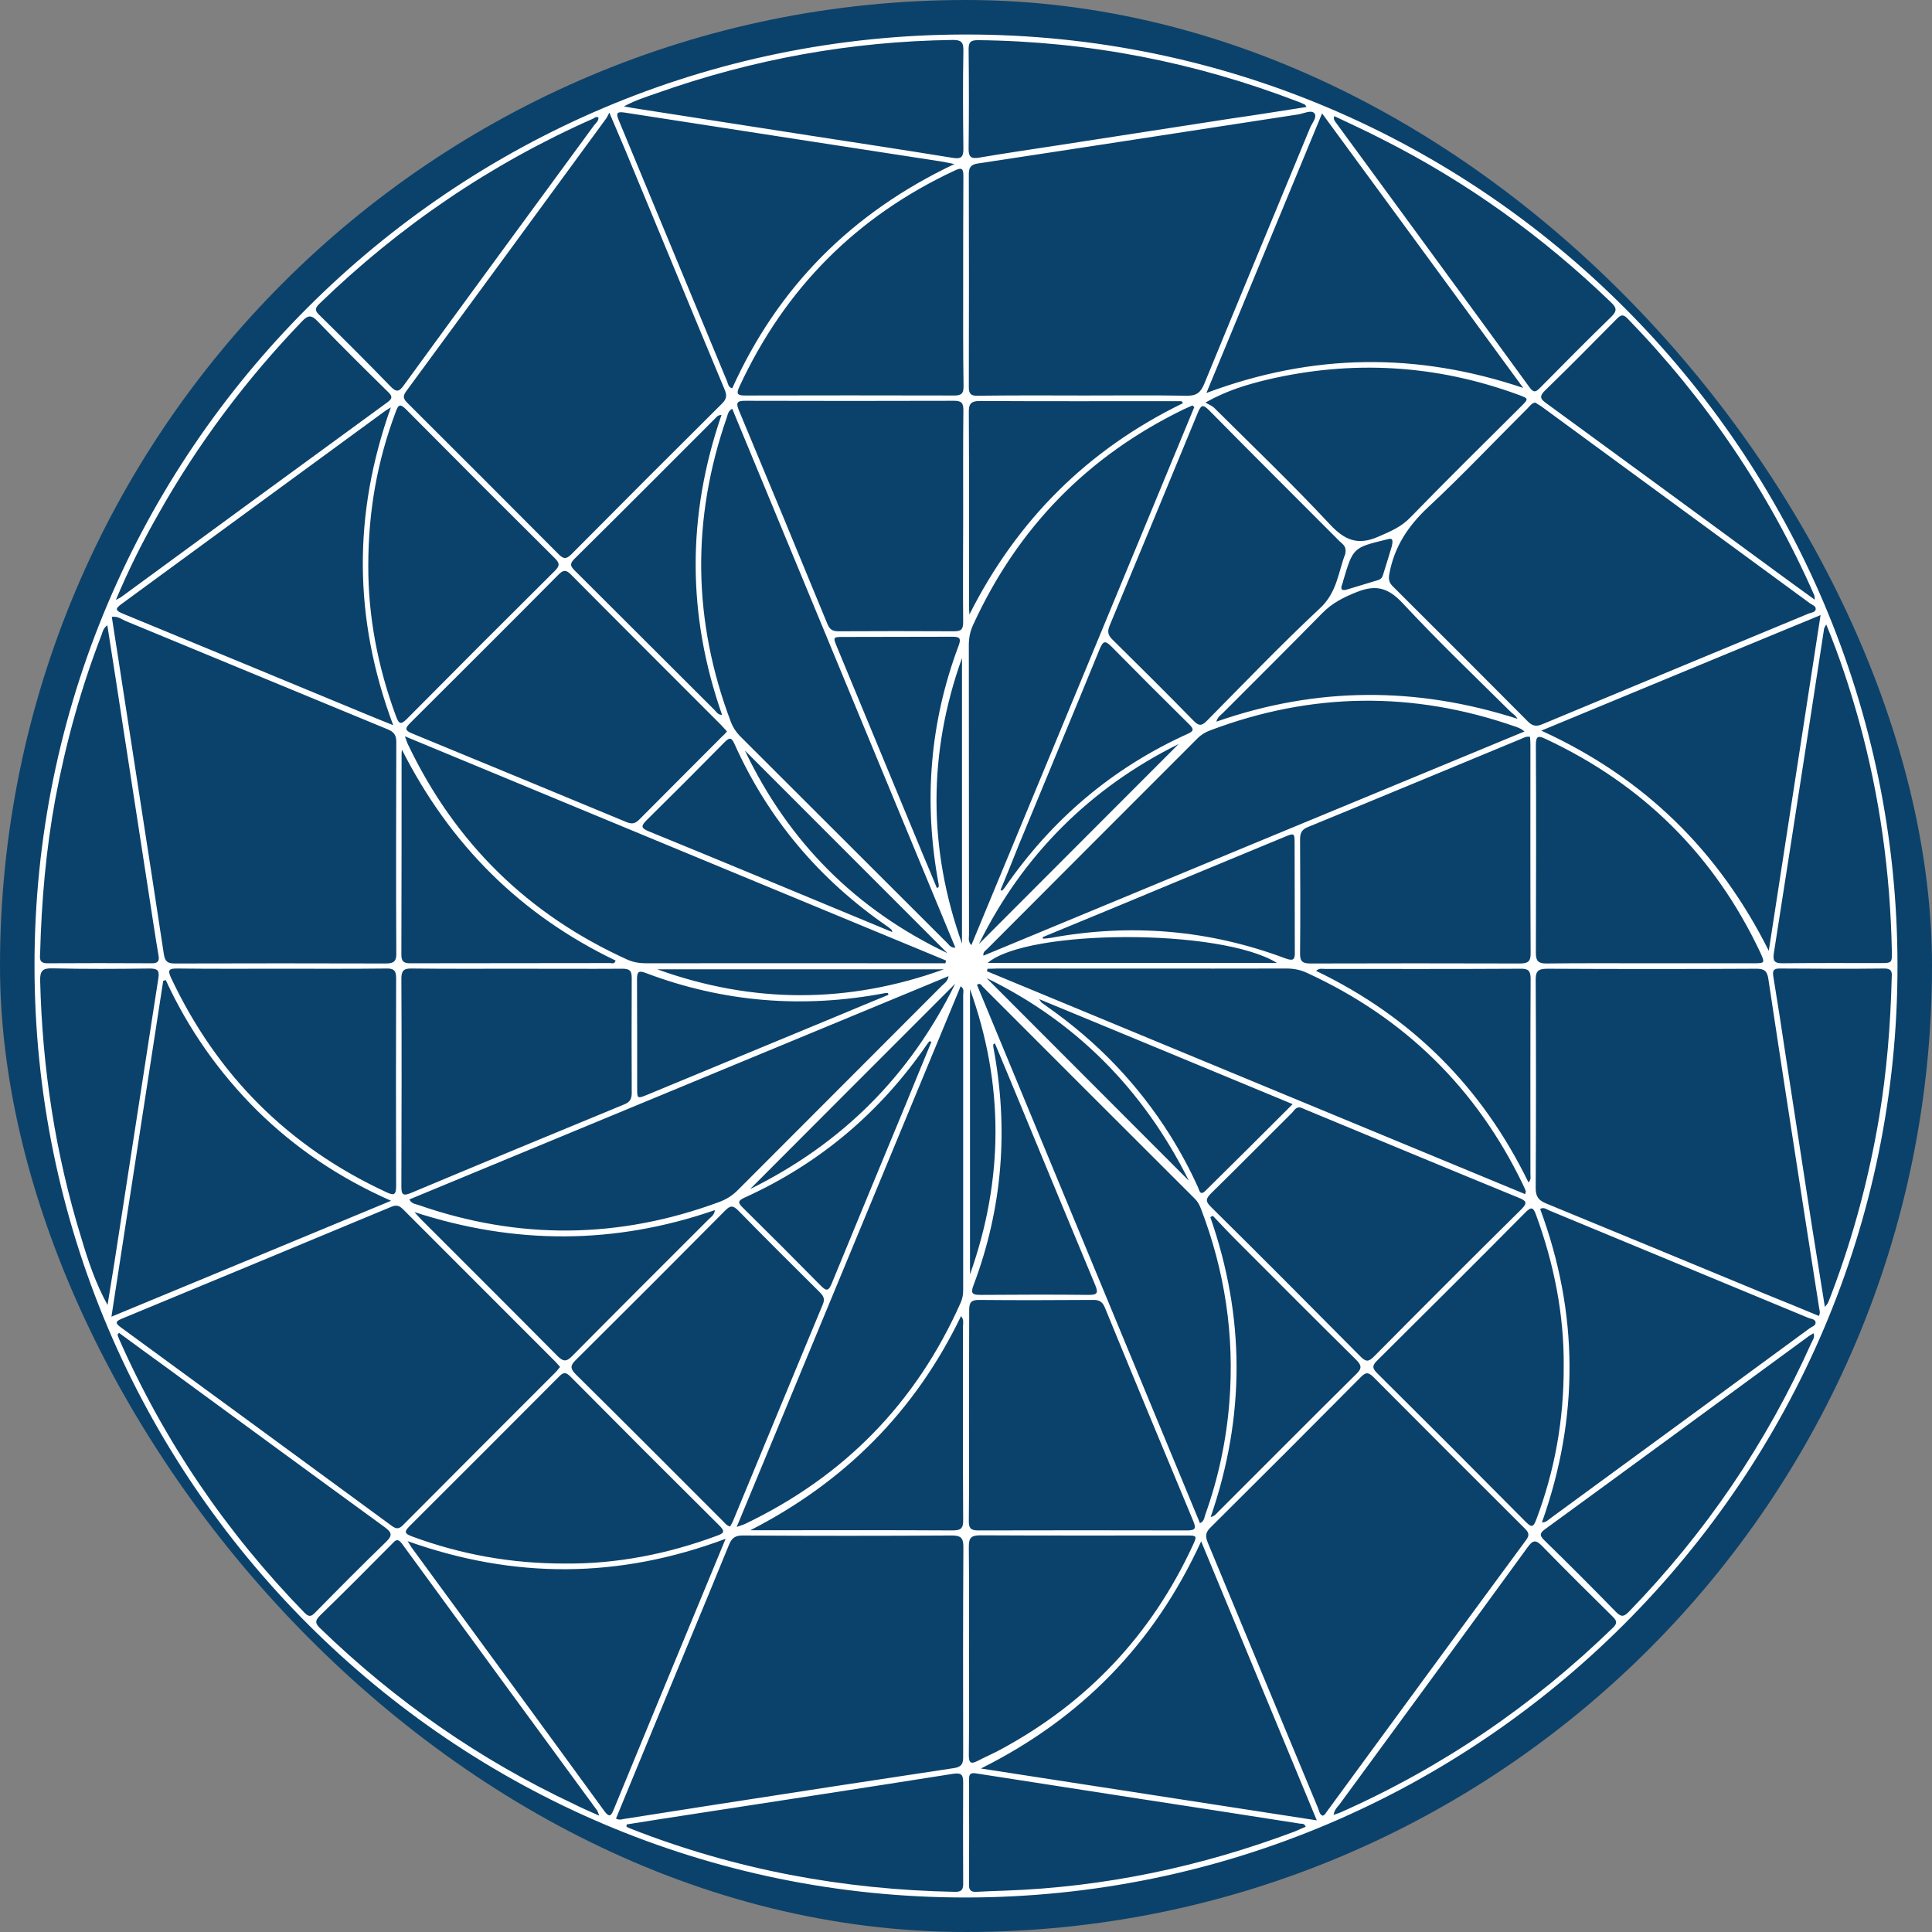 <svg width="56" height="56" viewBox="0 0 56 56" fill="none" xmlns="http://www.w3.org/2000/svg">
<rect x="0" y="0" width="56" height="56" fill="#808080" stroke="none"/>
<rect width="56" height="56" rx="28" fill="#0B426B"/>
<g clip-path="url(#clip0_1302_3166)">
<path d="M27.997 55C13.136 55.006 1.006 42.881 1 27.994C0.994 13.108 13.118 0.994 28.02 1C42.898 1.006 55 13.119 55 28.006C55 42.875 42.882 54.989 27.997 55ZM17.854 52.713C17.956 52.764 18.018 52.735 18.08 52.724C18.972 52.583 19.858 52.447 20.75 52.306C23.047 51.95 25.35 51.595 27.647 51.25C27.867 51.216 27.918 51.132 27.918 50.928C27.913 48.895 27.913 46.868 27.924 44.835C27.924 44.575 27.845 44.507 27.591 44.507C25.57 44.519 23.549 44.519 21.529 44.507C21.32 44.507 21.218 44.569 21.134 44.767C20.439 46.472 19.728 48.167 19.028 49.867C18.639 50.815 18.249 51.758 17.854 52.713ZM3.241 17.88C3.297 18.236 3.348 18.586 3.405 18.936C3.85 21.839 4.308 24.741 4.748 27.65C4.782 27.87 4.855 27.927 5.07 27.927C7.107 27.921 9.151 27.921 11.188 27.927C11.42 27.927 11.493 27.859 11.487 27.627C11.476 25.588 11.482 23.544 11.487 21.506C11.487 21.302 11.414 21.212 11.233 21.138C8.699 20.094 6.17 19.043 3.636 17.998C3.517 17.942 3.41 17.857 3.241 17.88ZM17.662 3.265C17.617 3.355 17.6 3.389 17.583 3.417C15.647 6.06 13.711 8.709 11.77 11.346C11.651 11.51 11.713 11.583 11.826 11.696C13.282 13.147 14.739 14.604 16.189 16.061C16.336 16.214 16.421 16.208 16.567 16.061C18.018 14.599 19.468 13.147 20.93 11.696C21.072 11.555 21.072 11.447 20.998 11.278C20.033 8.968 19.079 6.647 18.119 4.338C17.978 4.004 17.837 3.671 17.662 3.265ZM52.72 38.143C52.77 38.052 52.742 37.99 52.731 37.928C52.59 37.036 52.454 36.149 52.313 35.257C51.958 32.964 51.602 30.677 51.258 28.384C51.224 28.147 51.145 28.079 50.908 28.079C48.887 28.09 46.866 28.09 44.846 28.079C44.563 28.079 44.507 28.169 44.513 28.429C44.524 30.434 44.524 32.433 44.513 34.438C44.513 34.686 44.597 34.794 44.818 34.884C46.951 35.759 49.085 36.646 51.218 37.527C51.721 37.73 52.223 37.934 52.72 38.143ZM38.332 52.628C38.4 52.617 38.422 52.56 38.451 52.521C40.375 49.895 42.3 47.263 44.236 44.637C44.36 44.473 44.287 44.394 44.18 44.287C42.723 42.836 41.267 41.379 39.817 39.922C39.67 39.775 39.591 39.763 39.444 39.916C37.993 41.379 36.543 42.83 35.081 44.281C34.945 44.417 34.934 44.524 35.002 44.699C36.074 47.274 37.136 49.85 38.208 52.419C38.236 52.492 38.247 52.589 38.332 52.628ZM16.234 39.622C16.183 39.566 16.144 39.515 16.099 39.47C14.631 38.001 13.164 36.533 11.696 35.065C11.595 34.963 11.515 34.912 11.357 34.974C8.75 36.059 6.142 37.143 3.534 38.222C3.325 38.306 3.348 38.363 3.512 38.481C6.131 40.396 8.744 42.31 11.352 44.225C11.482 44.321 11.561 44.326 11.679 44.208C13.152 42.728 14.626 41.254 16.099 39.78C16.15 39.73 16.183 39.679 16.234 39.622ZM31.44 11.464C32.428 11.464 33.416 11.453 34.398 11.47C34.68 11.476 34.799 11.38 34.906 11.126C35.922 8.652 36.949 6.184 37.971 3.711C38.027 3.569 38.191 3.394 38.095 3.281C38.005 3.18 37.796 3.287 37.638 3.315C34.539 3.79 31.446 4.27 28.347 4.738C28.155 4.767 28.082 4.84 28.082 5.043C28.087 7.105 28.087 9.16 28.082 11.222C28.082 11.425 28.15 11.476 28.341 11.47C29.374 11.459 30.407 11.459 31.44 11.464ZM44.501 11.668C44.394 11.685 44.343 11.769 44.276 11.837C43.316 12.792 42.385 13.78 41.397 14.7C40.816 15.243 40.42 15.841 40.274 16.615C40.24 16.784 40.257 16.886 40.381 17.005C41.685 18.303 42.989 19.608 44.287 20.913C44.422 21.048 44.53 21.065 44.705 20.992C47.279 19.919 49.852 18.851 52.426 17.784C52.499 17.756 52.618 17.75 52.629 17.66C52.641 17.564 52.528 17.535 52.466 17.49C49.869 15.587 47.267 13.678 44.671 11.775C44.609 11.741 44.558 11.702 44.501 11.668ZM27.404 27.921C27.41 27.893 27.416 27.87 27.422 27.842C22.212 25.684 17.002 23.527 11.736 21.342C11.787 21.472 11.798 21.528 11.826 21.579C13.186 24.431 15.303 26.509 18.182 27.814C18.357 27.893 18.537 27.921 18.729 27.921C21.388 27.915 24.046 27.921 26.705 27.921C26.936 27.921 27.168 27.921 27.404 27.921ZM21.354 44.259C21.483 44.214 21.54 44.197 21.591 44.174C24.458 42.802 26.552 40.673 27.845 37.759C27.896 37.646 27.918 37.527 27.918 37.403C27.918 34.545 27.918 31.688 27.918 28.83C27.918 28.757 27.958 28.666 27.845 28.587C25.689 33.8 23.532 38.995 21.354 44.259ZM21.224 11.848C21.105 11.911 21.094 12.018 21.066 12.103C20.039 15.056 20.078 17.998 21.184 20.924C21.241 21.076 21.326 21.206 21.438 21.325C23.448 23.33 25.452 25.334 27.461 27.339C27.512 27.39 27.557 27.475 27.692 27.469C25.531 22.245 23.38 17.05 21.224 11.848ZM44.191 21.201C44.129 21.161 44.106 21.138 44.084 21.127C44.022 21.099 43.965 21.071 43.903 21.054C40.951 20.026 38.01 20.065 35.087 21.167C34.945 21.218 34.821 21.291 34.708 21.404C32.676 23.437 30.644 25.47 28.612 27.509C28.567 27.554 28.488 27.588 28.505 27.701C33.726 25.532 38.936 23.375 44.191 21.201ZM34.782 44.151C34.906 44.095 34.906 43.988 34.934 43.908C35.312 42.852 35.544 41.768 35.634 40.644C35.786 38.713 35.504 36.844 34.81 35.036C34.77 34.929 34.72 34.833 34.635 34.748C32.58 32.699 30.526 30.643 28.477 28.593C28.443 28.559 28.409 28.474 28.319 28.548C30.475 33.749 32.626 38.95 34.782 44.151ZM27.495 28.294C22.268 30.456 17.07 32.614 11.866 34.766C11.933 34.895 12.035 34.895 12.12 34.924C15.043 35.946 17.95 35.912 20.851 34.839C21.06 34.76 21.23 34.653 21.388 34.494C23.358 32.518 25.333 30.547 27.303 28.57C27.371 28.503 27.467 28.452 27.495 28.294ZM28.624 28.079C28.618 28.102 28.612 28.13 28.607 28.152C33.805 30.304 39.004 32.461 44.208 34.613C44.219 34.556 44.23 34.54 44.225 34.523C44.197 34.455 44.168 34.382 44.135 34.319C42.785 31.529 40.703 29.497 37.892 28.203C37.7 28.113 37.508 28.073 37.294 28.073C34.494 28.079 31.694 28.073 28.9 28.073C28.804 28.079 28.714 28.079 28.624 28.079ZM34.618 11.798C34.601 11.781 34.579 11.769 34.562 11.752C34.477 11.792 34.392 11.826 34.308 11.866C31.531 13.215 29.499 15.293 28.212 18.1C28.121 18.292 28.082 18.484 28.082 18.699C28.087 21.5 28.082 24.301 28.087 27.102C28.087 27.187 28.054 27.288 28.155 27.396C30.317 22.189 32.468 16.993 34.618 11.798ZM27.918 14.966C27.918 13.944 27.913 12.916 27.924 11.894C27.924 11.69 27.879 11.617 27.659 11.617C25.638 11.623 23.623 11.623 21.602 11.617C21.388 11.617 21.32 11.651 21.41 11.877C22.274 13.944 23.132 16.016 23.984 18.089C24.046 18.241 24.131 18.298 24.294 18.298C25.412 18.292 26.53 18.292 27.647 18.298C27.85 18.298 27.918 18.253 27.918 18.032C27.907 17.016 27.918 15.988 27.918 14.966ZM44.349 21.359C44.247 21.336 44.174 21.381 44.095 21.415C42.035 22.268 39.975 23.126 37.909 23.973C37.728 24.047 37.683 24.148 37.683 24.335C37.689 25.436 37.694 26.532 37.683 27.633C37.677 27.881 37.768 27.927 37.993 27.927C40.014 27.921 42.029 27.921 44.05 27.927C44.293 27.927 44.372 27.87 44.366 27.616C44.355 25.617 44.36 23.612 44.36 21.613C44.36 21.528 44.355 21.443 44.349 21.359ZM21.162 44.247C21.19 44.197 21.218 44.151 21.241 44.101C22.11 42.005 22.974 39.905 23.849 37.809C23.922 37.64 23.86 37.555 23.753 37.448C22.968 36.669 22.178 35.884 21.404 35.093C21.252 34.941 21.173 34.929 21.015 35.093C19.581 36.539 18.136 37.984 16.691 39.419C16.528 39.577 16.522 39.667 16.691 39.837C18.114 41.243 19.525 42.66 20.942 44.078C21.004 44.134 21.055 44.219 21.162 44.247ZM21.072 21.201C21.015 21.138 20.964 21.082 20.913 21.026C19.457 19.568 18.001 18.117 16.55 16.654C16.415 16.519 16.336 16.508 16.195 16.649C14.767 18.089 13.327 19.523 11.888 20.958C11.741 21.105 11.73 21.172 11.939 21.257C14.01 22.11 16.087 22.968 18.153 23.826C18.306 23.889 18.402 23.883 18.526 23.759C19.327 22.951 20.134 22.149 20.936 21.342C20.981 21.308 21.021 21.257 21.072 21.201ZM37.689 32.1C37.564 32.083 37.519 32.179 37.457 32.247C36.673 33.026 35.894 33.817 35.103 34.59C34.951 34.743 34.934 34.822 35.098 34.98C36.554 36.42 37.999 37.871 39.438 39.323C39.585 39.47 39.664 39.481 39.817 39.328C41.239 37.894 42.667 36.465 44.101 35.048C44.287 34.861 44.236 34.805 44.027 34.72C41.961 33.873 39.901 33.015 37.841 32.162C37.79 32.139 37.739 32.117 37.689 32.1ZM14.976 28.079C13.96 28.079 12.944 28.085 11.933 28.073C11.696 28.068 11.634 28.141 11.634 28.373C11.645 30.378 11.64 32.377 11.634 34.382C11.634 34.613 11.668 34.681 11.911 34.579C13.971 33.715 16.031 32.862 18.097 32.01C18.266 31.942 18.311 31.846 18.311 31.676C18.306 30.57 18.306 29.457 18.311 28.35C18.311 28.141 18.255 28.079 18.041 28.079C17.024 28.085 15.997 28.079 14.976 28.079ZM28.087 41.011C28.087 42.034 28.093 43.061 28.082 44.084C28.082 44.287 28.127 44.36 28.347 44.36C30.368 44.355 32.389 44.355 34.409 44.36C34.646 44.36 34.675 44.304 34.59 44.095C33.732 42.034 32.874 39.972 32.027 37.905C31.96 37.742 31.875 37.679 31.7 37.679C30.594 37.685 29.482 37.691 28.375 37.679C28.15 37.679 28.093 37.753 28.093 37.968C28.093 38.984 28.087 40.001 28.087 41.011ZM38.992 16.061C39.043 15.841 38.919 15.773 38.834 15.694C37.57 14.424 36.294 13.159 35.036 11.882C34.855 11.702 34.81 11.758 34.725 11.95C33.873 14.011 33.021 16.078 32.163 18.134C32.089 18.315 32.118 18.416 32.253 18.546C33.043 19.326 33.828 20.105 34.601 20.896C34.748 21.042 34.827 21.048 34.979 20.896C36.063 19.8 37.13 18.688 38.253 17.637C38.761 17.174 38.795 16.558 38.992 16.061ZM4.804 28.407C4.782 28.412 4.759 28.424 4.731 28.429C4.234 31.659 3.738 34.884 3.23 38.165C5.944 37.041 8.603 35.94 11.335 34.805C9.828 34.139 8.563 33.28 7.452 32.19C6.345 31.089 5.459 29.83 4.804 28.407ZM11.397 21.02C10.24 17.925 10.229 14.898 11.329 11.809C11.216 11.877 11.171 11.905 11.126 11.939C8.592 13.791 6.063 15.649 3.529 17.502C3.331 17.648 3.337 17.694 3.568 17.79C5.928 18.761 8.287 19.738 10.646 20.715C10.872 20.811 11.104 20.901 11.397 21.02ZM21.032 44.603C17.939 45.761 14.908 45.772 11.815 44.671C11.882 44.773 11.905 44.818 11.928 44.852C13.79 47.399 15.659 49.94 17.515 52.492C17.674 52.707 17.719 52.617 17.792 52.442C18.605 50.465 19.423 48.489 20.242 46.512C20.496 45.896 20.75 45.281 21.032 44.603ZM44.693 44.129C44.818 44.129 44.88 44.05 44.953 43.999C47.453 42.169 49.954 40.339 52.449 38.504C52.517 38.453 52.646 38.425 52.624 38.318C52.607 38.233 52.488 38.227 52.415 38.199C49.914 37.16 47.408 36.121 44.908 35.087C44.829 35.053 44.75 34.98 44.642 35.042C45.76 38.058 45.777 41.085 44.693 44.129ZM27.664 4.755C27.489 4.722 27.388 4.699 27.292 4.682C25.988 4.479 24.678 4.281 23.374 4.078C21.625 3.807 19.869 3.536 18.119 3.265C17.899 3.231 17.837 3.259 17.939 3.496C18.989 6.015 20.027 8.539 21.077 11.058C21.105 11.131 21.111 11.227 21.224 11.255C22.55 8.319 24.684 6.167 27.664 4.755ZM38.168 52.764C37.045 50.053 35.944 47.393 34.816 44.677C33.444 47.67 31.316 49.821 28.432 51.261C31.666 51.758 34.895 52.261 38.168 52.764ZM44.151 11.244C42.221 8.607 40.291 5.97 38.321 3.287C37.198 6.003 36.097 8.663 34.968 11.391C38.056 10.233 41.081 10.211 44.151 11.244ZM44.676 21.178C47.668 22.545 49.824 24.674 51.269 27.559C51.766 24.335 52.263 21.105 52.77 17.829C50.056 18.947 47.403 20.049 44.676 21.178ZM47.832 27.921C48.825 27.921 49.824 27.921 50.818 27.921C51.162 27.921 51.162 27.915 51.021 27.605C49.694 24.792 47.617 22.737 44.806 21.421C44.603 21.325 44.518 21.314 44.518 21.59C44.53 23.601 44.524 25.611 44.518 27.622C44.518 27.853 44.586 27.927 44.818 27.927C45.822 27.915 46.827 27.921 47.832 27.921ZM16.404 45.32C17.86 45.332 19.344 45.049 20.784 44.513C20.97 44.445 21.032 44.4 20.857 44.225C19.412 42.79 17.967 41.345 16.533 39.899C16.398 39.763 16.325 39.775 16.2 39.905C14.761 41.35 13.322 42.79 11.877 44.23C11.713 44.394 11.719 44.451 11.944 44.535C13.356 45.055 14.818 45.326 16.404 45.32ZM27.918 8.178C27.918 7.156 27.918 6.128 27.924 5.106C27.924 4.897 27.89 4.84 27.675 4.942C24.831 6.269 22.753 8.358 21.433 11.205C21.331 11.425 21.376 11.464 21.608 11.464C23.628 11.459 25.643 11.459 27.664 11.464C27.884 11.464 27.929 11.391 27.929 11.193C27.913 10.188 27.918 9.183 27.918 8.178ZM45.325 39.594C45.337 38.126 45.049 36.64 44.518 35.2C44.445 35.003 44.389 34.969 44.225 35.133C42.797 36.573 41.358 38.007 39.918 39.436C39.788 39.566 39.76 39.645 39.907 39.792C41.352 41.226 42.797 42.672 44.23 44.117C44.406 44.293 44.451 44.253 44.53 44.044C45.06 42.638 45.331 41.175 45.325 39.594ZM8.151 28.079C7.147 28.079 6.142 28.085 5.137 28.073C4.929 28.073 4.844 28.096 4.951 28.328C6.283 31.163 8.36 33.241 11.199 34.556C11.414 34.658 11.482 34.641 11.482 34.382C11.476 32.371 11.476 30.36 11.482 28.35C11.482 28.119 11.403 28.068 11.194 28.073C10.178 28.085 9.167 28.079 8.151 28.079ZM10.675 16.389C10.669 17.846 10.945 19.32 11.476 20.754C11.555 20.969 11.606 21.031 11.798 20.834C13.22 19.399 14.648 17.97 16.082 16.547C16.234 16.395 16.223 16.321 16.076 16.174C14.637 14.746 13.203 13.311 11.775 11.871C11.611 11.707 11.549 11.707 11.47 11.939C10.94 13.351 10.675 14.808 10.675 16.389ZM28.087 47.834C28.087 47.907 28.087 47.986 28.087 48.059C28.087 48.997 28.093 49.94 28.082 50.877C28.082 51.098 28.138 51.143 28.336 51.041C28.562 50.923 28.793 50.827 29.019 50.702C31.525 49.347 33.376 47.382 34.573 44.795C34.703 44.513 34.697 44.507 34.381 44.507C32.389 44.507 30.396 44.513 28.409 44.502C28.138 44.502 28.082 44.586 28.082 44.84C28.093 45.846 28.087 46.84 28.087 47.834ZM34.94 11.668C35.03 11.724 35.132 11.758 35.205 11.832C36.323 12.944 37.468 14.04 38.541 15.192C38.975 15.661 39.359 15.819 39.958 15.553C40.296 15.406 40.612 15.277 40.878 15C41.933 13.915 43.011 12.854 44.084 11.786C44.315 11.555 44.315 11.555 44.01 11.442C41.628 10.567 39.196 10.425 36.723 11.007C36.142 11.148 35.561 11.318 34.94 11.668ZM18.165 52.882C18.165 52.905 18.159 52.927 18.159 52.95C18.198 52.967 18.238 52.989 18.283 53.006C21.303 54.192 24.441 54.774 27.681 54.836C27.901 54.842 27.924 54.734 27.918 54.565C27.913 53.599 27.913 52.628 27.918 51.662C27.918 51.442 27.867 51.38 27.63 51.414C25.136 51.809 22.646 52.188 20.151 52.572C19.491 52.673 18.831 52.775 18.165 52.882ZM52.934 18.1C52.895 18.179 52.872 18.202 52.872 18.224C52.737 19.105 52.601 19.986 52.466 20.867C52.116 23.121 51.771 25.374 51.416 27.627C51.382 27.853 51.433 27.921 51.664 27.921C52.601 27.91 53.544 27.915 54.481 27.915C54.842 27.915 54.842 27.915 54.836 27.565C54.791 25.3 54.486 23.076 53.882 20.89C53.623 19.964 53.324 19.043 52.934 18.1ZM3.111 18.123C2.992 18.213 2.976 18.309 2.947 18.394C2.349 19.936 1.909 21.528 1.604 23.154C1.333 24.628 1.203 26.114 1.164 27.61C1.158 27.757 1.119 27.921 1.367 27.921C2.383 27.915 3.399 27.915 4.409 27.921C4.579 27.921 4.624 27.853 4.595 27.695C4.545 27.418 4.505 27.142 4.46 26.859C4.167 24.967 3.879 23.075 3.585 21.184C3.433 20.178 3.275 19.168 3.111 18.123ZM18.086 3.084C18.277 3.118 18.413 3.146 18.549 3.163C20.208 3.423 21.867 3.677 23.527 3.937C24.887 4.146 26.253 4.354 27.613 4.575C27.879 4.62 27.929 4.535 27.924 4.287C27.913 3.349 27.907 2.406 27.924 1.469C27.929 1.22 27.862 1.158 27.613 1.158C24.667 1.198 21.811 1.717 19.04 2.7C18.735 2.807 18.419 2.903 18.086 3.084ZM52.895 37.883C52.957 37.804 52.974 37.787 52.985 37.764C53.025 37.668 53.064 37.572 53.098 37.476C53.724 35.822 54.176 34.122 54.469 32.377C54.69 31.049 54.797 29.711 54.831 28.373C54.836 28.226 54.87 28.073 54.622 28.073C53.606 28.085 52.596 28.079 51.58 28.073C51.404 28.073 51.376 28.141 51.399 28.294C51.523 29.05 51.642 29.813 51.755 30.575C52.008 32.224 52.263 33.873 52.517 35.522C52.641 36.29 52.765 37.058 52.895 37.883ZM3.117 37.826C3.179 37.431 3.246 37.036 3.309 36.64C3.738 33.879 4.161 31.117 4.59 28.356C4.629 28.113 4.55 28.073 4.336 28.073C3.399 28.085 2.456 28.09 1.519 28.068C1.237 28.062 1.158 28.136 1.164 28.424C1.226 30.959 1.604 33.45 2.355 35.878C2.552 36.544 2.772 37.2 3.117 37.826ZM37.847 52.95C37.807 52.848 37.739 52.865 37.689 52.86C36.131 52.617 34.579 52.374 33.021 52.137C31.457 51.894 29.888 51.651 28.325 51.408C28.189 51.386 28.087 51.374 28.087 51.566C28.093 52.589 28.093 53.616 28.087 54.639C28.087 54.785 28.144 54.842 28.291 54.836C28.562 54.819 28.833 54.814 29.109 54.802C32.01 54.701 34.816 54.108 37.531 53.086C37.632 53.04 37.739 52.995 37.847 52.95ZM38.676 3.366C38.642 3.457 38.682 3.49 38.705 3.53C40.584 6.099 42.469 8.663 44.343 11.239C44.462 11.402 44.53 11.351 44.642 11.239C45.325 10.55 46.003 9.861 46.697 9.189C46.883 9.008 46.861 8.918 46.686 8.754C44.71 6.851 42.509 5.269 40.059 4.033C39.608 3.801 39.139 3.586 38.676 3.366ZM17.346 3.406C17.279 3.366 17.233 3.417 17.188 3.44C14.219 4.755 11.583 6.551 9.252 8.81C9.105 8.951 9.145 9.025 9.269 9.143C9.958 9.821 10.646 10.504 11.318 11.199C11.487 11.374 11.566 11.363 11.707 11.165C13.536 8.652 15.376 6.15 17.216 3.637C17.267 3.569 17.352 3.513 17.346 3.406ZM37.869 3.101C37.847 3.061 37.835 3.044 37.824 3.033C37.768 3.005 37.706 2.977 37.644 2.954C34.652 1.802 31.553 1.198 28.347 1.164C28.133 1.164 28.076 1.22 28.076 1.429C28.087 2.389 28.087 3.349 28.076 4.304C28.071 4.552 28.15 4.609 28.381 4.569C29.149 4.439 29.922 4.326 30.69 4.208C32.36 3.948 34.031 3.694 35.696 3.434C36.419 3.332 37.141 3.214 37.869 3.101ZM52.601 17.383C52.596 17.293 52.596 17.27 52.59 17.259C51.269 14.254 49.457 11.583 47.171 9.228C47.036 9.087 46.962 9.143 46.855 9.251C46.172 9.94 45.495 10.629 44.801 11.301C44.597 11.493 44.648 11.572 44.846 11.707C47.081 13.339 49.316 14.977 51.546 16.615C51.879 16.863 52.223 17.106 52.601 17.383ZM3.359 17.389C3.461 17.332 3.495 17.321 3.523 17.298C6.091 15.418 8.654 13.537 11.228 11.662C11.403 11.538 11.357 11.464 11.233 11.346C10.55 10.674 9.867 10.002 9.207 9.313C9.026 9.121 8.925 9.132 8.75 9.318C7.135 11.001 5.747 12.848 4.601 14.881C4.155 15.661 3.743 16.474 3.359 17.389ZM17.369 52.628C17.329 52.526 17.324 52.498 17.307 52.476C15.421 49.9 13.531 47.325 11.651 44.744C11.521 44.569 11.453 44.654 11.357 44.756C10.669 45.45 9.98 46.145 9.28 46.823C9.111 46.986 9.145 47.071 9.297 47.212C11.47 49.313 13.914 51.013 16.652 52.3C16.866 52.408 17.087 52.504 17.369 52.628ZM38.654 52.605C38.744 52.572 38.795 52.56 38.846 52.538C41.803 51.227 44.434 49.432 46.754 47.178C46.9 47.037 46.849 46.964 46.737 46.851C46.054 46.179 45.371 45.501 44.705 44.818C44.518 44.626 44.434 44.631 44.276 44.852C42.464 47.342 40.641 49.827 38.818 52.312C38.761 52.38 38.682 52.453 38.654 52.605ZM3.45 38.634C3.433 38.651 3.421 38.668 3.405 38.685C3.421 38.724 3.433 38.769 3.45 38.809C4.759 41.779 6.56 44.417 8.823 46.743C8.947 46.868 9.015 46.868 9.134 46.743C9.811 46.054 10.494 45.366 11.188 44.694C11.386 44.502 11.357 44.417 11.149 44.264C9.038 42.728 6.932 41.181 4.827 39.639C4.37 39.306 3.907 38.973 3.45 38.634ZM52.567 38.645C52.499 38.685 52.437 38.719 52.381 38.764C49.852 40.616 47.324 42.474 44.789 44.321C44.614 44.445 44.631 44.519 44.772 44.654C45.472 45.337 46.161 46.026 46.844 46.727C47.002 46.885 47.075 46.856 47.216 46.715C49.435 44.428 51.201 41.836 52.505 38.922C52.539 38.843 52.612 38.769 52.567 38.645ZM11.651 21.731C11.645 21.777 11.64 21.816 11.64 21.861C11.64 23.798 11.64 25.735 11.634 27.672C11.634 27.876 11.707 27.921 11.899 27.921C13.824 27.915 15.749 27.921 17.679 27.915C17.736 27.915 17.815 27.955 17.843 27.842C15.088 26.52 13.04 24.476 11.651 21.731ZM27.856 38.148C26.524 40.915 24.475 42.96 21.749 44.355C21.839 44.355 21.935 44.355 22.025 44.355C23.888 44.355 25.745 44.349 27.608 44.36C27.856 44.36 27.924 44.298 27.918 44.05C27.907 42.181 27.913 40.311 27.913 38.442C27.913 38.352 27.946 38.255 27.856 38.148ZM20.913 12.029C20.806 12.029 20.778 12.08 20.738 12.12C19.378 13.481 18.018 14.847 16.646 16.203C16.483 16.366 16.562 16.44 16.68 16.558C18.023 17.897 19.367 19.241 20.71 20.579C20.767 20.636 20.806 20.721 20.93 20.721C19.914 17.829 19.909 14.943 20.913 12.029ZM35.092 43.971C35.211 43.948 35.256 43.875 35.307 43.824C36.644 42.491 37.971 41.153 39.314 39.825C39.489 39.656 39.461 39.566 39.303 39.408C38.14 38.261 36.989 37.103 35.832 35.946C35.6 35.714 35.38 35.477 35.154 35.24C35.132 35.251 35.109 35.268 35.081 35.279C36.091 38.171 36.097 41.057 35.092 43.971ZM12.012 35.133C12.074 35.2 12.136 35.268 12.198 35.336C13.519 36.657 14.846 37.979 16.161 39.306C16.325 39.47 16.415 39.475 16.579 39.312C17.894 37.984 19.22 36.663 20.541 35.342C20.609 35.274 20.705 35.223 20.721 35.076C17.815 36.081 14.925 36.081 12.012 35.133ZM28.099 17.812C29.482 15.068 31.531 13.029 34.291 11.685C34.274 11.668 34.263 11.645 34.245 11.628C34.172 11.628 34.099 11.628 34.02 11.628C32.151 11.628 30.277 11.634 28.409 11.623C28.15 11.623 28.076 11.696 28.082 11.956C28.093 13.825 28.087 15.7 28.087 17.569C28.087 17.643 28.093 17.727 28.099 17.812ZM44.304 34.274C44.389 34.184 44.36 34.105 44.36 34.037C44.36 32.151 44.355 30.259 44.366 28.373C44.366 28.136 44.298 28.073 44.067 28.079C42.182 28.09 40.291 28.085 38.406 28.085C38.326 28.085 38.242 28.056 38.146 28.141C40.912 29.468 42.961 31.513 44.304 34.274ZM35.256 20.918C38.163 19.902 41.053 19.896 43.982 20.834C43.931 20.726 43.83 20.681 43.762 20.608C42.723 19.58 41.662 18.563 40.663 17.49C40.257 17.055 39.907 16.931 39.337 17.157C38.953 17.309 38.62 17.473 38.326 17.773C37.373 18.744 36.407 19.704 35.442 20.67C35.38 20.732 35.295 20.777 35.256 20.918ZM27.156 25.741C27.173 25.73 27.19 25.724 27.207 25.713C27.207 25.684 27.213 25.656 27.207 25.628C26.767 23.267 26.942 20.958 27.788 18.71C27.873 18.484 27.794 18.456 27.602 18.456C26.552 18.462 25.497 18.456 24.447 18.462C24.142 18.462 24.142 18.467 24.261 18.755C25.102 20.788 25.948 22.827 26.789 24.86C26.913 25.154 27.038 25.447 27.156 25.741ZM25.751 28.836C25.745 28.819 25.745 28.802 25.739 28.785C25.711 28.785 25.683 28.779 25.66 28.785C23.29 29.237 20.976 29.056 18.718 28.203C18.515 28.124 18.464 28.164 18.464 28.378C18.469 29.429 18.469 30.479 18.469 31.535C18.469 31.851 18.469 31.851 18.774 31.727C20.592 30.976 22.409 30.219 24.227 29.468C24.735 29.254 25.243 29.045 25.751 28.836ZM30.221 27.164C30.227 27.181 30.227 27.192 30.232 27.209C30.306 27.204 30.373 27.198 30.447 27.187C32.772 26.758 35.047 26.95 37.26 27.78C37.519 27.876 37.536 27.785 37.531 27.571C37.525 26.537 37.531 25.504 37.525 24.47C37.525 24.143 37.525 24.137 37.226 24.261C35.572 24.945 33.913 25.634 32.259 26.323C31.587 26.599 30.904 26.882 30.221 27.164ZM28.838 30.242C28.821 30.253 28.804 30.259 28.793 30.27C28.793 30.298 28.787 30.327 28.793 30.355C29.239 32.71 29.064 35.008 28.217 37.256C28.121 37.504 28.2 37.533 28.426 37.533C29.47 37.527 30.515 37.521 31.553 37.533C31.835 37.538 31.83 37.454 31.739 37.233C31.056 35.596 30.379 33.958 29.702 32.32C29.414 31.62 29.126 30.931 28.838 30.242ZM25.864 27.017C25.847 26.972 25.852 26.961 25.847 26.955C25.813 26.927 25.779 26.893 25.739 26.865C23.764 25.509 22.268 23.747 21.286 21.556C21.196 21.353 21.128 21.387 20.998 21.517C20.253 22.273 19.502 23.025 18.746 23.77C18.577 23.939 18.571 24.002 18.808 24.098C20.716 24.877 22.624 25.673 24.532 26.464C24.966 26.645 25.401 26.825 25.864 27.017ZM29.002 25.797C29.013 25.803 29.03 25.814 29.041 25.82C29.07 25.786 29.104 25.758 29.126 25.724C30.486 23.753 32.242 22.257 34.432 21.268C34.612 21.189 34.601 21.127 34.471 20.997C33.715 20.252 32.964 19.501 32.219 18.744C32.033 18.558 31.977 18.575 31.875 18.812C31.102 20.704 30.311 22.595 29.532 24.487C29.363 24.916 29.183 25.357 29.002 25.797ZM37.468 32.004C35.008 30.982 32.592 29.982 30.119 28.96C30.176 29.039 30.182 29.056 30.198 29.067C30.261 29.113 30.323 29.158 30.379 29.197C31.802 30.197 32.987 31.428 33.913 32.902C34.217 33.388 34.488 33.89 34.725 34.415C34.765 34.5 34.782 34.675 34.945 34.511C35.775 33.693 36.599 32.874 37.468 32.004ZM26.998 30.197C26.981 30.191 26.964 30.186 26.942 30.18C26.919 30.208 26.891 30.236 26.874 30.265C25.519 32.241 23.753 33.732 21.568 34.72C21.359 34.816 21.41 34.884 21.534 35.008C22.291 35.754 23.041 36.505 23.787 37.262C23.967 37.448 24.023 37.408 24.114 37.188C24.819 35.471 25.531 33.755 26.242 32.038C26.496 31.422 26.744 30.807 26.998 30.197ZM37.011 27.91C35.386 26.904 29.787 26.921 28.629 27.91C31.412 27.91 34.178 27.91 37.011 27.91ZM28.375 27.362C30.283 25.447 32.253 23.482 34.161 21.568C31.604 22.833 29.634 24.798 28.375 27.362ZM27.884 27.351C27.884 24.589 27.884 21.827 27.884 19.072C26.896 21.833 26.902 24.595 27.884 27.351ZM27.687 28.514C25.7 30.502 23.741 32.461 21.743 34.466C24.424 33.139 26.377 31.179 27.687 28.514ZM21.591 21.754C22.855 24.408 24.814 26.368 27.461 27.627C25.502 25.668 23.544 23.708 21.591 21.754ZM28.596 28.35C30.526 30.282 32.484 32.241 34.46 34.223C33.139 31.575 31.181 29.609 28.596 28.35ZM19.051 28.096C21.822 29.096 24.588 29.096 27.359 28.096C24.588 28.096 21.817 28.096 19.051 28.096ZM28.116 28.672C28.116 31.428 28.116 34.184 28.116 36.94C29.098 34.178 29.104 31.422 28.116 28.672ZM40.342 15.835C40.409 15.559 40.291 15.615 40.189 15.638C39.218 15.875 39.218 15.875 38.93 16.846C38.925 16.875 38.919 16.903 38.908 16.925C38.84 17.089 38.897 17.134 39.055 17.084C39.342 16.999 39.625 16.909 39.913 16.824C40.003 16.801 40.059 16.762 40.087 16.666C40.178 16.372 40.274 16.067 40.342 15.835Z" fill="white"/>
</g>
<defs>
<clipPath id="clip0_1302_3166">
<rect width="54" height="54" fill="white" transform="translate(1 1)"/>
</clipPath>
</defs>
</svg>
